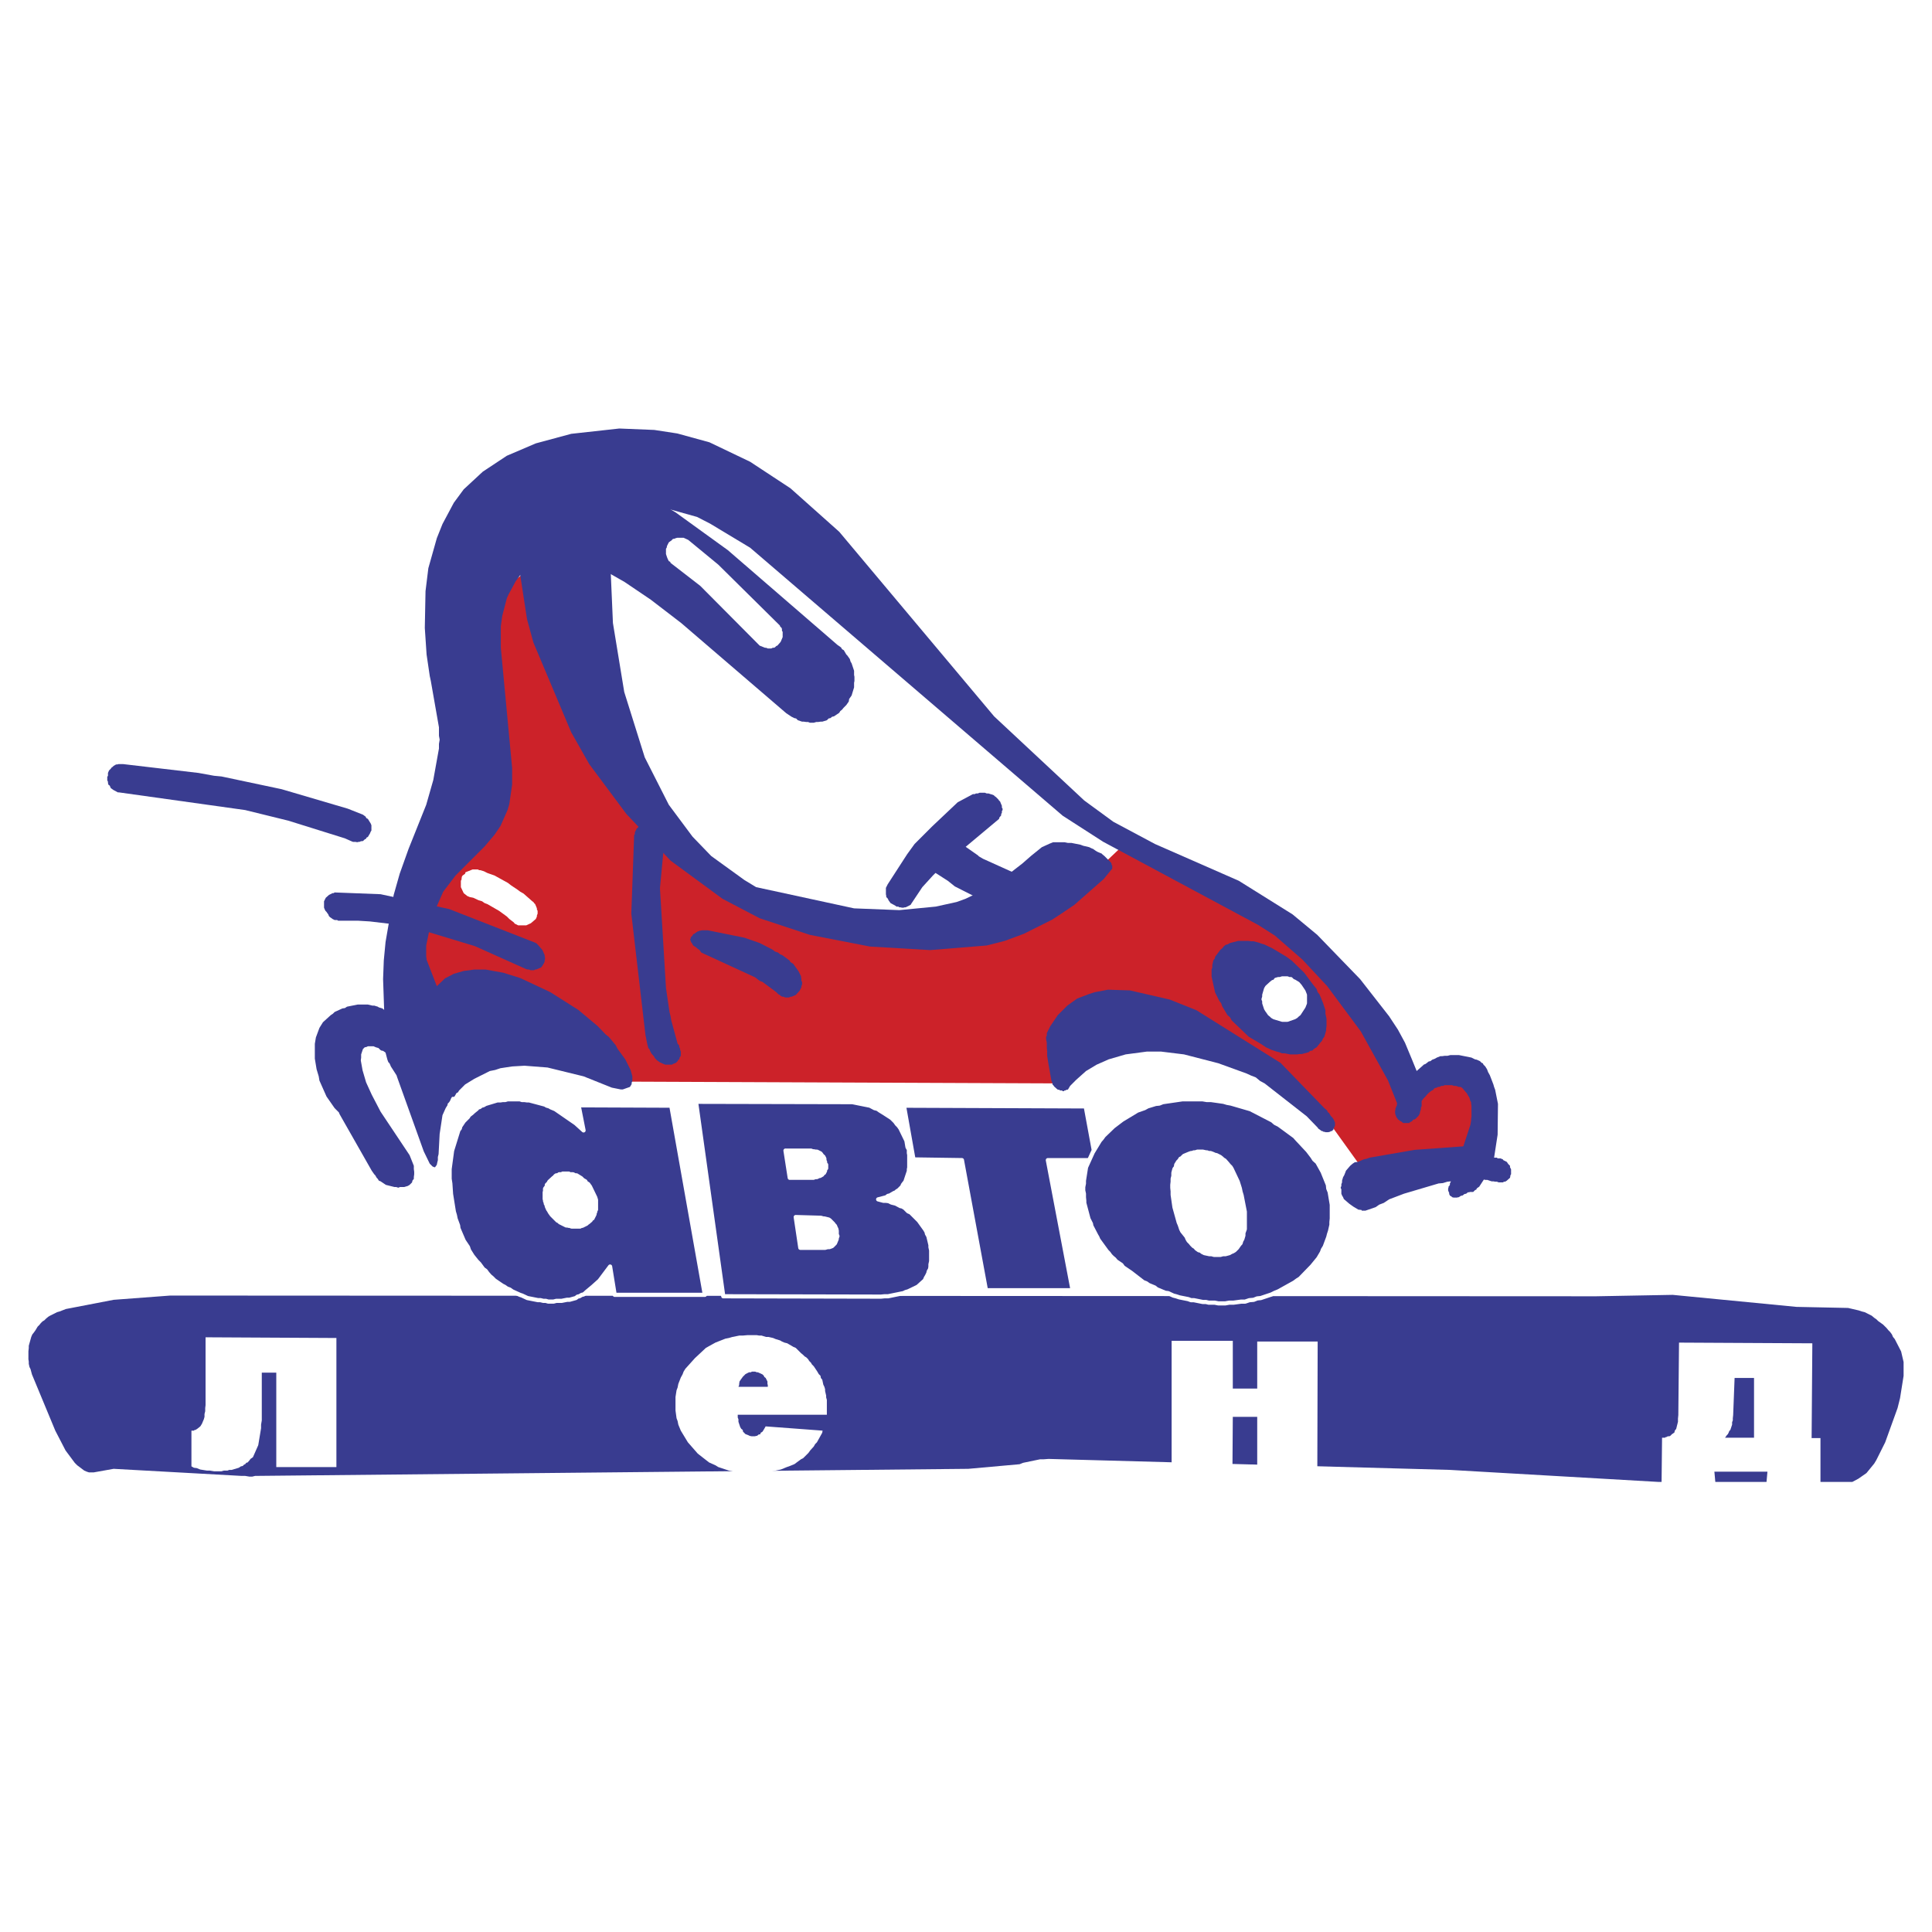 <!--?xml version="1.0" standalone="no"?--><svg xmlns="http://www.w3.org/2000/svg" viewBox="0 0 192.756 192.756"><title>Autoland - SVG vector logo - www.oklogos.com</title><path fill-rule="evenodd" clip-rule="evenodd" fill="#fff" d="M0 0h192.756v192.756H0V0z"/><path fill-rule="evenodd" clip-rule="evenodd" fill="#393c90" d="M102.076 145.945l1.694-.351h.351l.494-.037 40.043 1.095 20.815 1.2h19.334l.599-.319.811-.564.777-.953.211-.352.881-1.764 1.236-3.423.246-.987.354-2.222v-1.377l-.248-1.059-.635-1.234-.176-.211-.105-.248-.178-.246-.176-.176-.175-.213-.354-.352-.494-.353-.176-.176-.211-.143-.248-.21-.705-.354-.283-.07-.317-.106-1.058-.246-5.151-.107-12.347-1.199-7.656.142-142.247-.072-5.645.424-4.762.918-.636.246-.247.07-.705.354-.176.105-.212.178-.177.176-.176.105-.177.176-.141.178-.176.175-.211.354-.177.246-.141.176-.106.248-.247.881v.212l-.036.352v.777l.036.246v.213l.07.317.106.213.142.527 2.328 5.611 1.023 1.975.918 1.234.246.248.706.53.247.105.212.07h.493l1.976-.353 12.771.707h.353l.423.07h.283l.282-.07 71.158-.707 5.116-.459.353-.141z"/><path d="M122.961 146.652h-6.068v-12.879h6.104v4.764h2.436v-4.691h6.031l-.035 12.877h-5.996v-5.363h-2.436l-.036 5.292zm43.146-3.211l.105-.07h.07l.107-.072h.141l.105-.035.176-.176.107-.07.141-.105.035-.176.141-.178.105-.424.072-.281v-.318l.035-.352.07-7.232 13.301.07-.072 9.455h.883v6.525h-5.574l.283-3.174h-5.293l.283 3.139h-5.574l.07-6.525h.283v-.001zm6.28-.353l-.105.105-.07.105-.105.143H175v-5.963h-1.939l-.143 3.705-.035.316v.213l-.07.176v.246l-.176.529-.105.107-.07.176-.075.142zm-151.878-2.893v-6.773l13.054.07v12.877h-5.998v-9.42h-1.446v4.764l-.071.422v.354l-.282 1.693-.529 1.199-.141.105-.106.07-.071.107-.211.246-.141.035-.106.141-.106.037-.141.141-.176.035-.212.141-.705.213h-.247l-.177.07h-.353l-.247.07h-.741l-.423-.07h-.282l-.67-.107-.353-.141-.282-.035-.247-.141v-3.562h.247l.071-.072h.106l.07-.07h.035l.353-.281.07-.105.106-.178.071-.176.106-.248.07-.246v-.283l.07-.281v-.318l.035-.283zm52.567-6.808l.706-.141h.353l.423-.037h.953l.212.037h.247l.458.141h.247l.459.105.247.105.458.141.177.107.247.105.282.07.176.105.247.141.177.107.247.105.529.529.177.141.176.176.176.105.177.178.106.176.176.176.106.178.176.176.353.529.141.246.177.178.035.211.141.176.105.494.106.213.071.246v.176l.106.459v.178l.07.246v1.482h-8.891v.281l.07.176v.248l.177.529.106.176.141.105.035.178.247.246.106.035.176.07.141.07.176.035h.353l.106-.035h.07l.106-.07.07-.07h.036l.141-.035.035-.141.07-.035.106-.07.07-.105.106-.178.141-.246 5.68.424-.035.211-.529.953-.176.176-.142.246-.353.389-.176.248-.529.527-.212.107-.67.492-.529.213-.211.07-.6.246-1.693.354h-.317l-.282.035h-1.129l-.353-.035h-.353l-.353-.07-.353-.105-.353-.07-1.059-.354-.282-.176-.635-.283-1.129-.881-.988-1.129-.706-1.164-.247-.602-.07-.352-.106-.283-.105-.775v-1.342l.105-.67.106-.281.07-.354.247-.635.176-.318.106-.281.176-.281.953-1.059 1.094-1.023.953-.529.987-.389.353-.07.355-.104zm1.305 3.703l-.282.283-.07.105-.106.141-.141.213-.036.246v.105l-.071.178h2.929v-.178l-.035-.105v-.246l-.177-.354-.141-.105-.036-.105-.141-.143-.458-.211h-.106l-.176-.07h-.318l-.105.07h-.177l-.353.176z" fill-rule="evenodd" clip-rule="evenodd" fill="#fff"/><path fill-rule="evenodd" clip-rule="evenodd" fill="#cc2229" d="M132.416 97.26l4.656 6.422 3 5.185.565 1.869 1.939-2.752 3.705-.88 1.729 2.574-.705 4.058-1.659 2.188-9.632.81-3.422-4.763-7.408-6.596-7.127-3.881-4.621-1.588-5.362 1.059-2.752 4.127.635 3-43.395-.178-2.892-4.516-4.975-3.421-4.197-1.659-3.635-.459-3.422 1.483-1.869-5.61 2.116-5.115 4.058-4.622 2.187-3.704.212-4.234-1.271-13.9 1.764-3.704 1.87-1.447 1.305 6.456 3.176 7.868 4.233 6.844 3.387 4.339 4.41 4.058 4.763 3.457 6.174 2.364 10.019 1.517 7.056-.177 5.75-1.623 4.94-3.669 4.691-4.445 4.481 3.211 6.597 3.174 8.926 6.88z"/><path fill-rule="evenodd" clip-rule="evenodd" fill="#393c90" d="M83.554 64.344L72.618 54.89l-5.222-3.775-4.128-2.47-.247-.07-.176-.106-.212-.071-.176-.106-.247-.07h-.176l-.424-.106h-.987l-.424.106h-.177l-.211.07-.177.106-.423.141-.882.635-.423.424-.106.176-.176.176-.071.177-.106.176-.106.212-.14.176-.283 1.023v.177l-.071.211v.671l.071.211v.177l.283.952.14.177.035.247.142.106.353.528.176.107.106.247.176.105.106.177.353.247 3.528 2.011 2.61 1.764 3.034 2.328 10.478 8.996.529.353.283.141.176.035.177.177.423.141h.177l.246.035h.177l.176.071h.388l.247-.071h.177l.247-.035h.176l.459-.141.176-.177.176-.035.177-.141.176-.035.529-.353.106-.176.177-.142.141-.175.282-.283.247-.353.035-.247.247-.353.247-.811v-.459l.036-.176v-.423l-.036-.177v-.423l-.247-.741-.106-.177-.07-.246-.247-.353-.106-.106-.247-.423-.176-.106-.106-.177-.353-.247zM70.042 92.815l-.141.035h-.106l-.106.07h-.07l-.106.071-.247.176-.106.036-.071.141-.176.177v.105l-.071.106.071.141v.036l.07.141.036.035.141.247.106.07.176.106.106.106.247.177.176.247 5.363 2.47.458.351.283.108 1.376 1.021.211.213.141.07.106.106.176.07h.106l.142.071h.388l.141-.071h.105l.424-.176.388-.423.177-.354v-.105l.07-.176v-.246l-.07-.108v-.175l-.036-.176V97.4l-.247-.492-.529-.742-.282-.176-.07-.141-.707-.529-.247-.106-.211-.176-.317-.106-.212-.177-1.306-.67-1.517-.529-3.492-.706-.177-.035h-.564zM99.854 80.149l-.071-.176-.107-.105-.071-.107-.246-.246-.105-.071-.106-.106-.177-.07-.141-.036-.211-.07h-.178l-.175-.071h-.53l-.175.071h-.178l-.141.07h-.176l-1.517.811-2.54 2.4-1.764 1.764-.741 1.023-1.94 2.999-.177.353v.634l.035.177v.106l.142.141.105.211.106.142.071.105.458.247.142.106h.176l.106.071h.105l.142.035h.176l.106-.035h.106l.494-.247.035-.071.071-.106.423-.635.212-.317.423-.635 1.059-1.164.775-.776 5.821-4.869.035-.141.178-.212v-.141l.07-.106v-.177l.07-.105v-.141l-.07-.106v-.177l-.105-.247z"/><path fill-rule="evenodd" clip-rule="evenodd" fill="#393c90" d="M103.664 88.758l-.353-.353-.813-.67-.246-.107-.176-.105-.705-.353-3.281-1.482-.424-.247-.105-.106-1.412-.987-.177-.071-.14-.07h-.354l-.035.07h-.141l-.035.071v-.071l-.071-.07h-.071l-.035-.036h-.176l-.071-.07h-.458l-.141.07h-.106l-.459.212-.141.141-.035.106-.141.177-.036.105-.141.176-.035.142v.211l-.07.177v.776l.105.6 1.376.882.706.564 2.928 1.482.705.423.106.106.353.247.846.882h.035l.143.035.387.141h.248l.246.036h.529l.283-.036h.246l.213-.07h.246l.176-.071.178-.106h.07l.281-.282.108-.352.07-.142.106-.388v-.176l.07-.247v-.6l-.106-.353-.07-.106v-.105zM122.715 94.085l-.248.141-.176.035-.176.141-.177.212-.176.141-.53.706-.035.176-.14.177-.106.458v.248l-.072.21v.708l.353 1.585.424.848.176.211.106.318.529.881.248.213.176.317 1.693 1.623 1.199.707.529.351.53.248.211.071.318.105.281.07.248.106h.282l.529.105h.707l.246-.035h.211l.672-.176.176-.14.211-.035.177-.178.246-.141.284-.351.14-.178.106-.106.105-.246.141-.177.178-.635v-.176l.035-.248v-.74l-.106-.494v-.354l-.072-.211-.106-.316-.07-.213-.351-.846-.178-.213-.106-.316-.423-.529-.811-1.094-1.234-1.2-.53-.388-1.412-.847-.81-.388-.248-.07-.282-.106-.529-.141h-.248l-.281-.036h-1.024l-.81.212zM106.486 100.33l-.953.951-.74 1.094-.354.707v.246l-.07.106v.248l.07.351v.459l.036.424v.424l.14.881.283 1.588.106.283v.105l.141.141v.035l.353.318.106.036h.07l.105.07h.178l.07.07h.106l.07-.07h.106l.07-.07h.107l.071-.036.211-.353.599-.6.988-.883 1.059-.634 1.199-.53 1.694-.494 2.117-.281h1.41l2.293.281 3.424.883 2.822 1.024.457.21.459.176.424.354.459.248 4.197 3.279 1.094 1.129.07.107.108.071.14.105.106.071h.07l.105.07h.106l.072.035h.281l.141-.035h.035l.073-.07h.105l.176-.176v-.106l.07-.072v-.07l.07-.106v-.353l-.07-.106v-.07l-.07-.106-.035-.07-.071-.105-.175-.178-.073-.141-.035-.035-.07-.14-.106-.036-.07-.177-.283-.246-4.373-4.516-8.397-5.258-2.646-1.057-3.987-.918-2.187-.07-1.305.246-.564.178-1.201.457-.987.707z"/><path fill-rule="evenodd" clip-rule="evenodd" fill="#393c90" d="M110.084 83.995l15.453 8.291 1.658 1.058 2.752 2.399 2.469 2.646 3.352 4.515 2.716 4.905.916 2.293-.035.035v.177l-.07.071v.105l-.07.071v.175l-.036.071v.283l.036.07v.106l.07.07v.107l.105.106.073.14.07.036.105.07.071.07.105.035.071.071.107.072h.6l.035-.072h.07l.07-.071h.035l.141-.105v-.07l.106-.036h.072l.105-.07.282-.283.142-.246v-.106l.106-.318v-.176l.07-.105v-.53l.176-.248.177-.175.176-.211.176-.178.211-.176.248-.14.07-.106.106-.072.178-.035.105-.071h.141l.211-.105h.177l.141-.07h.74l.178.07h.176l.14.035.176.07h.178l.176.106.211.248.142.176.106.105.07.143.105.175.071.106.107.353.07.106v.176l.036.177v1.129l-.036.176v.176l-.07.424-.707 2.152-4.867.352-4.481.777-.283.105-.318.071-.563.248-.318.035-.211.141-.248.211-.424.494-.035.105-.141.354-.105.175-.106.354v.176l-.07.177v.176l-.072.176.072.176v.424l.07.177.106.176.07.176.53.459.388.281.529.319.317.035.035.07h.354l1.023-.352.352-.248.459-.175.529-.354 1.482-.564 3.457-1.024.424-.035.457-.141.354-.035-.106.211v.143l-.07.105-.07.071v.105l-.036.07v.213l.106.246v.106l.07.142.035.036.141.07.035.07h.07l.071.035h.353l.106-.035h.07l.213-.14.176-.036.176-.142.177-.035.176-.141h.141l.035-.035h.353l.176-.176.143-.072.035-.106.246-.175.459-.705.176.035h.177l.422.14h.178l.176.035h.176l.177.071h.422l.108-.071h.105l.07-.035.106-.07.318-.283.035-.176v-.07l.071-.106v-.494l-.106-.211v-.142l-.177-.176-.141-.211-.354-.178-.035-.07-.246-.106h-.283l-.07-.07h-.282l.352-2.293.035-3.07-.281-1.41-.106-.284-.07-.246-.353-.918-.176-.318-.106-.281-.177-.282-.176-.177-.071-.141-.105-.035-.178-.176-.316-.142-.178-.036-.351-.175-1.237-.248h-.881l-.283.072h-.281l-.248.035h-.176l-.351.141-.178.105-.176.07-.105.036-.178.142-.176.035-.176.141-.14.105-.178.071-.106.105-.599.529-.459-1.128-.705-1.694-.705-1.304-.883-1.34-2.893-3.705-4.269-4.41-2.469-2.047-5.363-3.351-8.362-3.669-4.162-2.223-2.892-2.116-8.996-8.397L83.73 53.055l-4.868-4.34-4.022-2.645-4.057-1.941-3.211-.882-2.293-.352-3.492-.142-4.798.53-3.529.952-2.892 1.235-2.4 1.588-1.904 1.764-.988 1.34-1.129 2.117-.564 1.411-.847 2.999-.282 2.293-.071 3.669.177 2.646.317 2.152.106.494.811 4.621v.847l.071.388-.071.424v.458l-.565 3.14-.705 2.47-1.764 4.41-.882 2.469-.6 2.117-.811 4.692-.176 1.835-.071 1.87.106 3.068-.177-.141-.353-.105-.105-.07-.353-.106h-.176l-.459-.105H35.68l-1.058.211-.212.14-.247.035-.776.354-.177.176-.211.14-.777.707-.352.565-.353.951-.106.637v1.48l.176 1.059.212.705.071.424.705 1.587.812 1.165.423.423.07.176 3.211 5.645.247.353.106.106.141.246.106.107.105.176.177.07.529.354.847.211h.176l.212.07.177-.07h.423l.352-.106.177-.105.247-.248.035-.176.141-.176v-.178l.036-.281v-.248l-.036-.281v-.318l-.423-1.059-2.893-4.338-.882-1.693-.565-1.237-.352-1.199-.177-.988.036-.281v-.319l.07-.211.106-.318.176-.176.177-.035.141-.07h.565l.246.105.247.07.177.178.105.071.177.035.106.07.141.105.176.67.035.106.071.178.106.105.07.141.071.177.565.881.07.211 2.646 7.375.6 1.235.282.281.176.072h.071l.106-.142.071-.106.035-.176.07-.283v-.316l.071-.284.106-2.009.282-1.871.317-.705.106-.176.071-.108.035-.175.141-.141.106-.176.071-.178.106-.175h.176l.07-.036.106-.175.071-.143.176-.105.106-.176.6-.6.917-.564 1.552-.778.529-.105.53-.176 1.164-.176 1.235-.072 2.293.178 3.598.881 2.822 1.129.883.177h.211l.706-.248.071-.105.105-.176v-.142l.071-.176v-.459l-.176-.635-.53-1.059-.776-1.058-.176-.352-.706-.847-.282-.211-.812-.848-1.94-1.623-2.787-1.764-2.998-1.41-1.694-.529-1.764-.319h-1.129l-1.058.141-.988.283-.882.459-.811.776-1.023-2.646v-.106l-.036-.176v-1.129l.564-2.752.247-.6.882-2.011 1.235-1.622 2.893-2.893.988-1.164.6-.882.705-1.588.177-.6.282-1.94v-1.658l-1.129-11.996v-2.151l.141-1.023.459-1.764.176-.389.706-1.305.599-.811 1.623-1.941 1.411-1.376 1.306-.882 1.869-1.093 3.176-1.058 2.363-.248 1.835.071 1.27.177 2.646.74 1.306.671 3.986 2.399 31.187 26.741 4.057 2.611z"/><path fill-rule="evenodd" clip-rule="evenodd" fill="#393c90" d="M53.39 94.05l-8.573-3.352-6.844-1.482-4.586-.176-.106.071h-.106l-.353.176-.318.282-.175.353v.635l.07.176.07.142.106.105.071.106.105.141.071.177.106.105.106.071.141.106.212.106h.247l.106.07h2.01l1.165.071 2.363.282.53.106 1.764.317 5.821 1.764 5.115 2.293.177.035h.106l.14.071h.353l.106-.071h.106l.494-.21.106-.142.07-.106.036-.071.07-.105.07-.177v-.105l.036-.142v-.106l-.036-.176v-.105l-.07-.142-.07-.176-.106-.212-.53-.599-.176-.106zM63.797 82.443l-.105.07-.177.176-.176.353v.177l-.071.106-.282 7.832 1.411 12.101.177.883.106.421.106.106.07.178.07.14.106.176.106.106.141.177.035.106.248.246.105.072.141.106.388.175.177.071h.67l.106-.071.177-.07.105-.035.177-.176.07-.142.106-.036v-.14l.141-.211v-.424l-.07-.176v-.107l-.071-.141-.035-.211-.141-.14-.635-2.33-.071-.422-.106-.424-.352-2.401-.6-9.947.352-3.74v-1.235l-.035-.176-.317-.494-.106-.106-.071-.106-.211-.247-.353-.176-.177-.071-.14-.035h-.565l-.353.177-.071.035z"/><path fill-rule="evenodd" clip-rule="evenodd" fill="#393c90" d="M102.852 85.406l-.846.741-2.682 2.082-2.999 1.446-.882.318-2.081.458-3.634.353-4.516-.177-9.772-2.116-1.165-.706-3.316-2.399-1.87-1.94-2.363-3.175-2.399-4.728-2.047-6.526-1.128-6.88-.529-12.171-.071-.036-.106-.07h-.106l-.141-.07-2.47.07-3.28.353h-.53l-.423.07h-.353l-.176-.07h-.529l-.106.07h-.106l-.353.176-.071.106-.105.071-.177.353v.106l-.07.176.07 3.599 1.059 6.879.635 2.328 3.775 8.961 1.799 3.176 3.704 4.974 4.41 4.657 5.186 3.81 3.704 1.94 5.01 1.659 5.998 1.164 5.997.353 5.644-.459 1.799-.459 1.906-.706 2.823-1.411.918-.599 1.304-.882 2.928-2.576.776-.952.072-.071v-.352l-.072-.036v-.141l-.071-.105-.635-.636-.175-.141-.106-.106-.178-.071-.246-.105-.175-.106-.248-.176-.176-.071-.211-.106-.6-.141-.283-.106-.883-.176h-.351l-.354-.071h-1.129l-.353.141-.776.353-1.093.882zM21.356 77.398l-1.552-.282-7.514-.882h-.459l-.141.035h-.106l-.247.141-.106.106-.106.07-.07.106-.177.177-.106.247v.282l-.07.105v.353l.07.142v.106l.036.176.141.105.106.247.106.071.141.106.458.247h.106l12.595 1.764 4.304 1.058 5.645 1.764.635.282.176.071h.247l.177.035.105-.035h.106l.177-.071h.141l.106-.07.105-.106.141-.071.036-.105.141-.071.212-.353.07-.176.071-.106v-.529l-.071-.176-.282-.459-.141-.071-.106-.176-.106-.071-.141-.105-1.517-.6-6.597-1.941-5.998-1.27-.741-.07z"/><path fill-rule="evenodd" clip-rule="evenodd" fill="#fff" d="M77.803 62.404l-6.138-6.068-2.999-2.47-.458-.211h-.636l-.141.035-.176.071h-.106l-.176.176-.106.07-.141.106-.177.353-.035.177-.07.106v.529l.105.317.071.176.106.212.141.071.035.106 2.964 2.293 5.926 5.962.53.211h.105l.177.071h.353l.141-.071h.106l.106-.035.141-.14.106-.036.281-.318.071-.105.071-.177.105-.247v-.529l-.07-.106v-.176l-.035-.106-.142-.141-.035-.106zM126.842 98.107l-.424.387-.106.178-.175.599v.176l-.071.248.071.176v.211l.175.529.106.176.105.143.143.211.176.14.105.108.178.105.811.246h.494l.705-.246.176-.105.107-.108.176-.14.459-.705.14-.354v-.811l-.14-.353-.354-.529-.211-.246-.353-.213-.176-.071-.176-.175h-.178l-.175-.071h-.494l-.211.071h-.178l-.246.07-.106.176-.177.037-.176.14z"/><path fill="none" stroke="#fff" stroke-width=".417" stroke-linecap="round" stroke-linejoin="round" stroke-miterlimit="2.613" d="M126.842 98.107l-.424.387-.106.178-.175.599v.176l-.071.248.071.176v.211l.175.529.106.176.105.143.143.211.176.14.105.108.178.105.811.246h.494l.705-.246.176-.105.107-.108.176-.14.459-.705.14-.354v-.811l-.14-.353-.354-.529-.211-.246-.353-.213-.176-.071-.176-.175h-.178l-.175-.071h-.494l-.211.071h-.178l-.246.07-.106.176-.177.037-.176.14"/><path fill-rule="evenodd" clip-rule="evenodd" fill="#fff" d="M50.991 88.334l-.318-.247-1.34-.74-.706-.247-.352-.177-.353-.106h-.106l-.141-.07h-.529l-.177.07-.529.212-.035.141-.141.106-.106.071-.071.106-.035.175v.107l-.071.141v.635l.283.6.352.282.247.106.353.07.53.247.352.106.247.176.282.106 1.165.671.776.564.247.247.458.353.071.106.353.176h.811l.459-.212.493-.423.106-.247v-.106l.071-.176v-.282l-.071-.142v-.106l-.07-.176-.106-.247-.106-.106-.07-.105-.106-.071-.882-.776-.317-.177-.283-.211-.635-.424z"/><path d="M50.638 109.678h1.235l.211.072h.247l.247.035h.212l1.587.422.176.107.247.07.177.105.423.176 2.046 1.412.776.705-.494-2.506 9.244.037 3.352 18.873h-8.997l-.458-2.822-1.058 1.412-.67.6-.635.529-.105.105-.177.141-.176.035-.248.144-.176.035-.176.141-.635.176h-.247l-.529.105h-.529l-.282.072h-.529l-.247-.072h-.247l-.282-.07h-.247l-1.059-.211-.529-.248-.211-.07-.776-.352-.247-.178-.282-.105-.247-.176-.211-.105-.776-.529-.247-.248-.212-.176-.247-.283-.177-.246-.247-.176-.388-.529-.247-.248-.423-.529-.353-.564-.105-.316-.423-.635-.529-1.236-.035-.281-.247-.67-.071-.354-.105-.354-.282-1.764-.071-1.059-.07-.457v-.988l.247-1.834.635-2.047.141-.176.035-.178.353-.529.423-.422.105-.178.142-.105.176-.141.106-.105.353-.283.106-.141.176-.035.177-.141.176-.037.247-.141 1.165-.352h.317l.212-.035h.247l.242-.072zm7.938 8.396l-.141-.105-.035-.105-.247-.141-.176-.178-.458-.281h-.142l-.211-.105h-.318l-.105-.07h-.6l-.106.07h-.247l-.035.035-.141.07h-.106l-.106.07-.07.105-.106.07-.423.389-.07.141-.177.178v.105l-.035.105-.07.07-.071.105v.248l-.036.105v.67l.036.105v.107l.071.141v.105l.07.105.035.176.141.318.036.035.141.248.177.246.564.564.141.07.106.105.635.318h.141l.106.035h.105l.177.07h.847l.106-.07h.106l.07-.035.353-.176.071-.072.106-.07.247-.211.035-.141.141-.035.177-.354.035-.07v-.105l.071-.143v-.105l.071-.105v-.953l-.071-.246-.529-1.094-.106-.141-.07-.105-.11-.068z" fill-rule="evenodd" clip-rule="evenodd" fill="#393c90"/><path d="M50.638 109.678h1.235l.211.072h.247l.247.035h.212l1.587.422.176.107.247.07.177.105.423.176 2.046 1.412.776.705-.494-2.506 9.244.037 3.352 18.873h-8.997l-.458-2.822-1.058 1.412-.67.6-.635.529-.105.105-.177.141-.176.035-.248.144-.176.035-.176.141-.635.176h-.247l-.529.105h-.529l-.282.072h-.529l-.247-.072h-.247l-.282-.07h-.247l-1.059-.211-.529-.248-.211-.07-.776-.352-.247-.178-.282-.105-.247-.176-.211-.105-.776-.529-.247-.248-.212-.176-.247-.283-.177-.246-.247-.176-.388-.529-.247-.248-.423-.529-.353-.564-.105-.316-.423-.635-.529-1.236-.035-.281-.247-.67-.071-.354-.105-.354-.282-1.764-.071-1.059-.07-.457v-.988l.247-1.834.635-2.047.141-.176.035-.178.353-.529.423-.422.105-.178.142-.105.176-.141.106-.105.353-.283.106-.141.176-.035.177-.141.176-.037.247-.141 1.165-.352h.317l.212-.035h.247l.242-.072m7.938 8.396l-.141-.105-.035-.105-.247-.141-.176-.178-.458-.281h-.142l-.211-.105h-.318l-.105-.07h-.6l-.106.07h-.247l-.035.035-.141.07h-.106l-.106.07-.07.105-.106.07-.423.389-.07.141-.177.178v.105l-.035.105-.07.07-.071.105v.248l-.036.105v.67l.036.105v.107l.071.141v.105l.07.105.035.176.141.318.036.035.141.248.177.246.564.564.141.07.106.105.635.318h.141l.106.035h.105l.177.07h.847l.106-.07h.106l.07-.035.353-.176.071-.072.106-.07.247-.211.035-.141.141-.035.177-.354.035-.07v-.105l.071-.143v-.105l.071-.105v-.953l-.071-.246-.529-1.094-.106-.141-.07-.105-.11-.068" fill="none" stroke="#fff" stroke-width=".417" stroke-linecap="round" stroke-linejoin="round" stroke-miterlimit="2.613"/><path d="M88.246 111.09l.706.459.353.352.177.248.176.176.176.248.6 1.234.105.635.141.246v.354l.036.176v1.271l-.036.176v.176l-.317.953-.035.105-.141.176-.106.143-.07.176-.353.354-.176.105-.106.105-.176.07-.423.248-.176.035-.177.141-.812.211.529.141h.247l.282.037.282.141.423.105.458.246.177.035.247.143.353.352.247.107.812.811.635.883.141.246.035.176.141.248.212.881v.213l.07.316v1.094l-.07.318v.211l-.035.248-.141.246-.036.176-.141.283-.106.176-.105.248-.706.635-.952.459-.247.07-.212.105-1.552.318h-.353l-.353.035-15.734-.035-2.717-19.404 15.594.035 1.764.354.458.246.282.07.247.176.458.282zm-9.878 3.705l.424 2.715h2.363l.177-.07h.176l.176-.105h.106l.247-.141.035-.105.141-.07.106-.213v-.141l.106-.105v-.354l-.106-.105v-.176l-.071-.143v-.176l-.106-.211-.105-.07-.071-.107-.105-.141-.353-.176h-.141l-.177-.035h-.105l-.177-.07h-2.54v-.001zm4.762 7.303l-.353-.354-.106-.07-.423-.105h-.106l-.247-.07-2.505-.072.458 3.07h2.47l.247-.07h.177l.105-.035.177-.07.282-.283.176-.424v-.105l.071-.176-.071-.176v-.354l-.035-.176-.071-.143-.07-.176-.106-.105-.07-.106z" fill-rule="evenodd" clip-rule="evenodd" fill="#393c90"/><path d="M88.246 111.09l.706.459.353.352.177.248.176.176.176.248.6 1.234.105.635.141.246v.354l.036.176v1.271l-.036.176v.176l-.317.953-.035.105-.141.176-.106.143-.07.176-.353.354-.176.105-.106.105-.176.07-.423.248-.176.035-.177.141-.812.211.529.141h.247l.282.037.282.141.423.105.458.246.177.035.247.143.353.352.247.107.812.811.635.883.141.246.035.176.141.248.212.881v.213l.07.316v1.094l-.07.318v.211l-.035.248-.141.246-.036.176-.141.283-.106.176-.105.248-.706.635-.952.459-.247.07-.212.105-1.552.318h-.353l-.353.035-15.734-.035-2.717-19.404 15.594.035 1.764.354.458.246.282.07.247.176.458.282m-5.116 11.008l-.353-.354-.106-.07-.423-.105h-.106l-.247-.07-2.505-.072.458 3.07h2.47l.247-.07h.177l.105-.035.177-.07.282-.283.176-.424v-.105l.071-.176-.071-.176v-.354l-.035-.176-.071-.143-.07-.176-.106-.105-.07-.106m-4.762-7.303l.424 2.715h2.363l.177-.07h.176l.176-.105h.106l.247-.141.035-.105.141-.07.106-.213v-.141l.106-.105v-.354l-.106-.105v-.176l-.071-.143v-.176l-.106-.211-.105-.07-.071-.107-.105-.141-.353-.176h-.141l-.177-.035h-.105l-.177-.07h-2.54" fill="none" stroke="#fff" stroke-width=".417" stroke-linecap="round" stroke-linejoin="round" stroke-miterlimit="2.613"/><path fill-rule="evenodd" clip-rule="evenodd" fill="#393c90" d="M107.016 128.729h-8.645l-2.399-12.983-4.833-.07-.952-5.362 18.133.071.989 5.361h-4.764l2.471 12.983z"/><path fill="none" stroke="#fff" stroke-width=".417" stroke-linecap="round" stroke-linejoin="round" stroke-miterlimit="2.613" d="M107.016 128.729h-8.645l-2.399-12.983-4.833-.07-.952-5.362 18.133.071.989 5.361h-4.764l2.471 12.983"/><path d="M127.582 112.219l1.588 1.164.248.281 1.059 1.131.457.6.178.281.316.283.529.951.529 1.307.035.352.141.354.213 1.27v1.377l-.035.352v.283l-.143.635-.105.318-.07.281-.354.953-.176.281-.105.283-.354.6-.635.775-1.199 1.234-.281.178-.283.211-1.588.883-.352.141-.354.176-1.059.354-.352.035-.354.141-.424.035-.424.143h-.387l-.777.105h-.422l-.389.07h-.705l-.354-.07h-.6l-.283-.07h-.316l-.883-.178h-.281l-.283-.105-.881-.176-.318-.105-.281-.072-.529-.246-.283-.035-.846-.354-.213-.176-.6-.248-.246-.176-.283-.105-1.234-.953-.775-.529-.178-.246-.529-.354-.176-.211-.211-.176-.178-.178-.176-.246-.176-.176-.848-1.166-.105-.246-.105-.176-.494-.953-.035-.211-.248-.494-.422-1.588v-.213l-.035-.352v-.354l-.07-.316v-.354l.07-.354v-.281l.211-1.34.67-1.482.705-1.164.213-.248.176-.246.953-.918.881-.67 1.518-.918.705-.246.318-.176.811-.248.354-.035.354-.141 1.939-.283h2.047l.424.072h.422l1.236.176.352.105.389.07 1.939.564 2.188 1.129.283.248.351.176zm-3.703 7.056l.316 1.621v1.73l-.141.387v.248l-.105.352-.105.178-.07.246-.107.105-.246.354-.248.246-.176.107-.176.07-.176.105-.389.105h-.248l-.246.07h-.635l-.248-.07h-.211l-.494-.105-.211-.105-.178-.143-.176-.035-.246-.176-.107-.141-.176-.105-.176-.178-.141-.176-.178-.176-.105-.178-.105-.246-.424-.529-.105-.211-.141-.424-.107-.248-.422-1.516-.178-1.236v-.352l-.035-.354v-.281l.035-.318v-.281l.072-.283v-.316l.105-.389.141-.176.035-.248.07-.105.105-.176.143-.143.105-.176.105-.035.246-.246.424-.178.178-.07.105-.035h.105l.176-.07h.141l.213-.07h.529l.316.07h.107l.176.07h.176l.105.035.178.07.141.07.176.035.354.178.176.141.105.105.178.105.281.318.141.176.178.178.105.176.6 1.27.211.67.072.354.107.355z" fill-rule="evenodd" clip-rule="evenodd" fill="#393c90"/><path d="M127.582 112.219l1.588 1.164.248.281 1.059 1.131.457.6.178.281.316.283.529.951.529 1.307.035.352.141.354.213 1.27v1.377l-.035.352v.283l-.143.635-.105.318-.07.281-.354.953-.176.281-.105.283-.354.6-.635.775-1.199 1.234-.281.178-.283.211-1.588.883-.352.141-.354.176-1.059.354-.352.035-.354.141-.424.035-.424.143h-.387l-.777.105h-.422l-.389.07h-.705l-.354-.07h-.6l-.283-.07h-.316l-.883-.178h-.281l-.283-.105-.881-.176-.318-.105-.281-.072-.529-.246-.283-.035-.846-.354-.213-.176-.6-.248-.246-.176-.283-.105-1.234-.953-.775-.529-.178-.246-.529-.354-.176-.211-.211-.176-.178-.178-.176-.246-.176-.176-.848-1.166-.105-.246-.105-.176-.494-.953-.035-.211-.248-.494-.422-1.588v-.213l-.035-.352v-.354l-.07-.316v-.354l.07-.354v-.281l.211-1.34.67-1.482.705-1.164.213-.248.176-.246.953-.918.881-.67 1.518-.918.705-.246.318-.176.811-.248.354-.035.354-.141 1.939-.283h2.047l.424.072h.422l1.236.176.352.105.389.07 1.939.564 2.188 1.129.283.248.351.176m-3.703 7.056l.316 1.621v1.73l-.141.387v.248l-.105.352-.105.178-.07.246-.107.105-.246.354-.248.246-.176.107-.176.07-.176.105-.389.105h-.248l-.246.07h-.635l-.248-.07h-.211l-.494-.105-.211-.105-.178-.143-.176-.035-.246-.176-.107-.141-.176-.105-.176-.178-.141-.176-.178-.176-.105-.178-.105-.246-.424-.529-.105-.211-.141-.424-.107-.248-.422-1.516-.178-1.236v-.352l-.035-.354v-.281l.035-.318v-.281l.072-.283v-.316l.105-.389.141-.176.035-.248.07-.105.105-.176.143-.143.105-.176.105-.035.246-.246.424-.178.178-.07.105-.035h.105l.176-.07h.141l.213-.07h.529l.316.07h.107l.176.07h.176l.105.035.178.07.141.07.176.035.354.178.176.141.105.105.178.105.281.318.141.176.178.178.105.176.6 1.27.211.67.072.354.107.355" fill="none" stroke="#fff" stroke-width=".417" stroke-linecap="round" stroke-linejoin="round" stroke-miterlimit="2.613"/></svg>